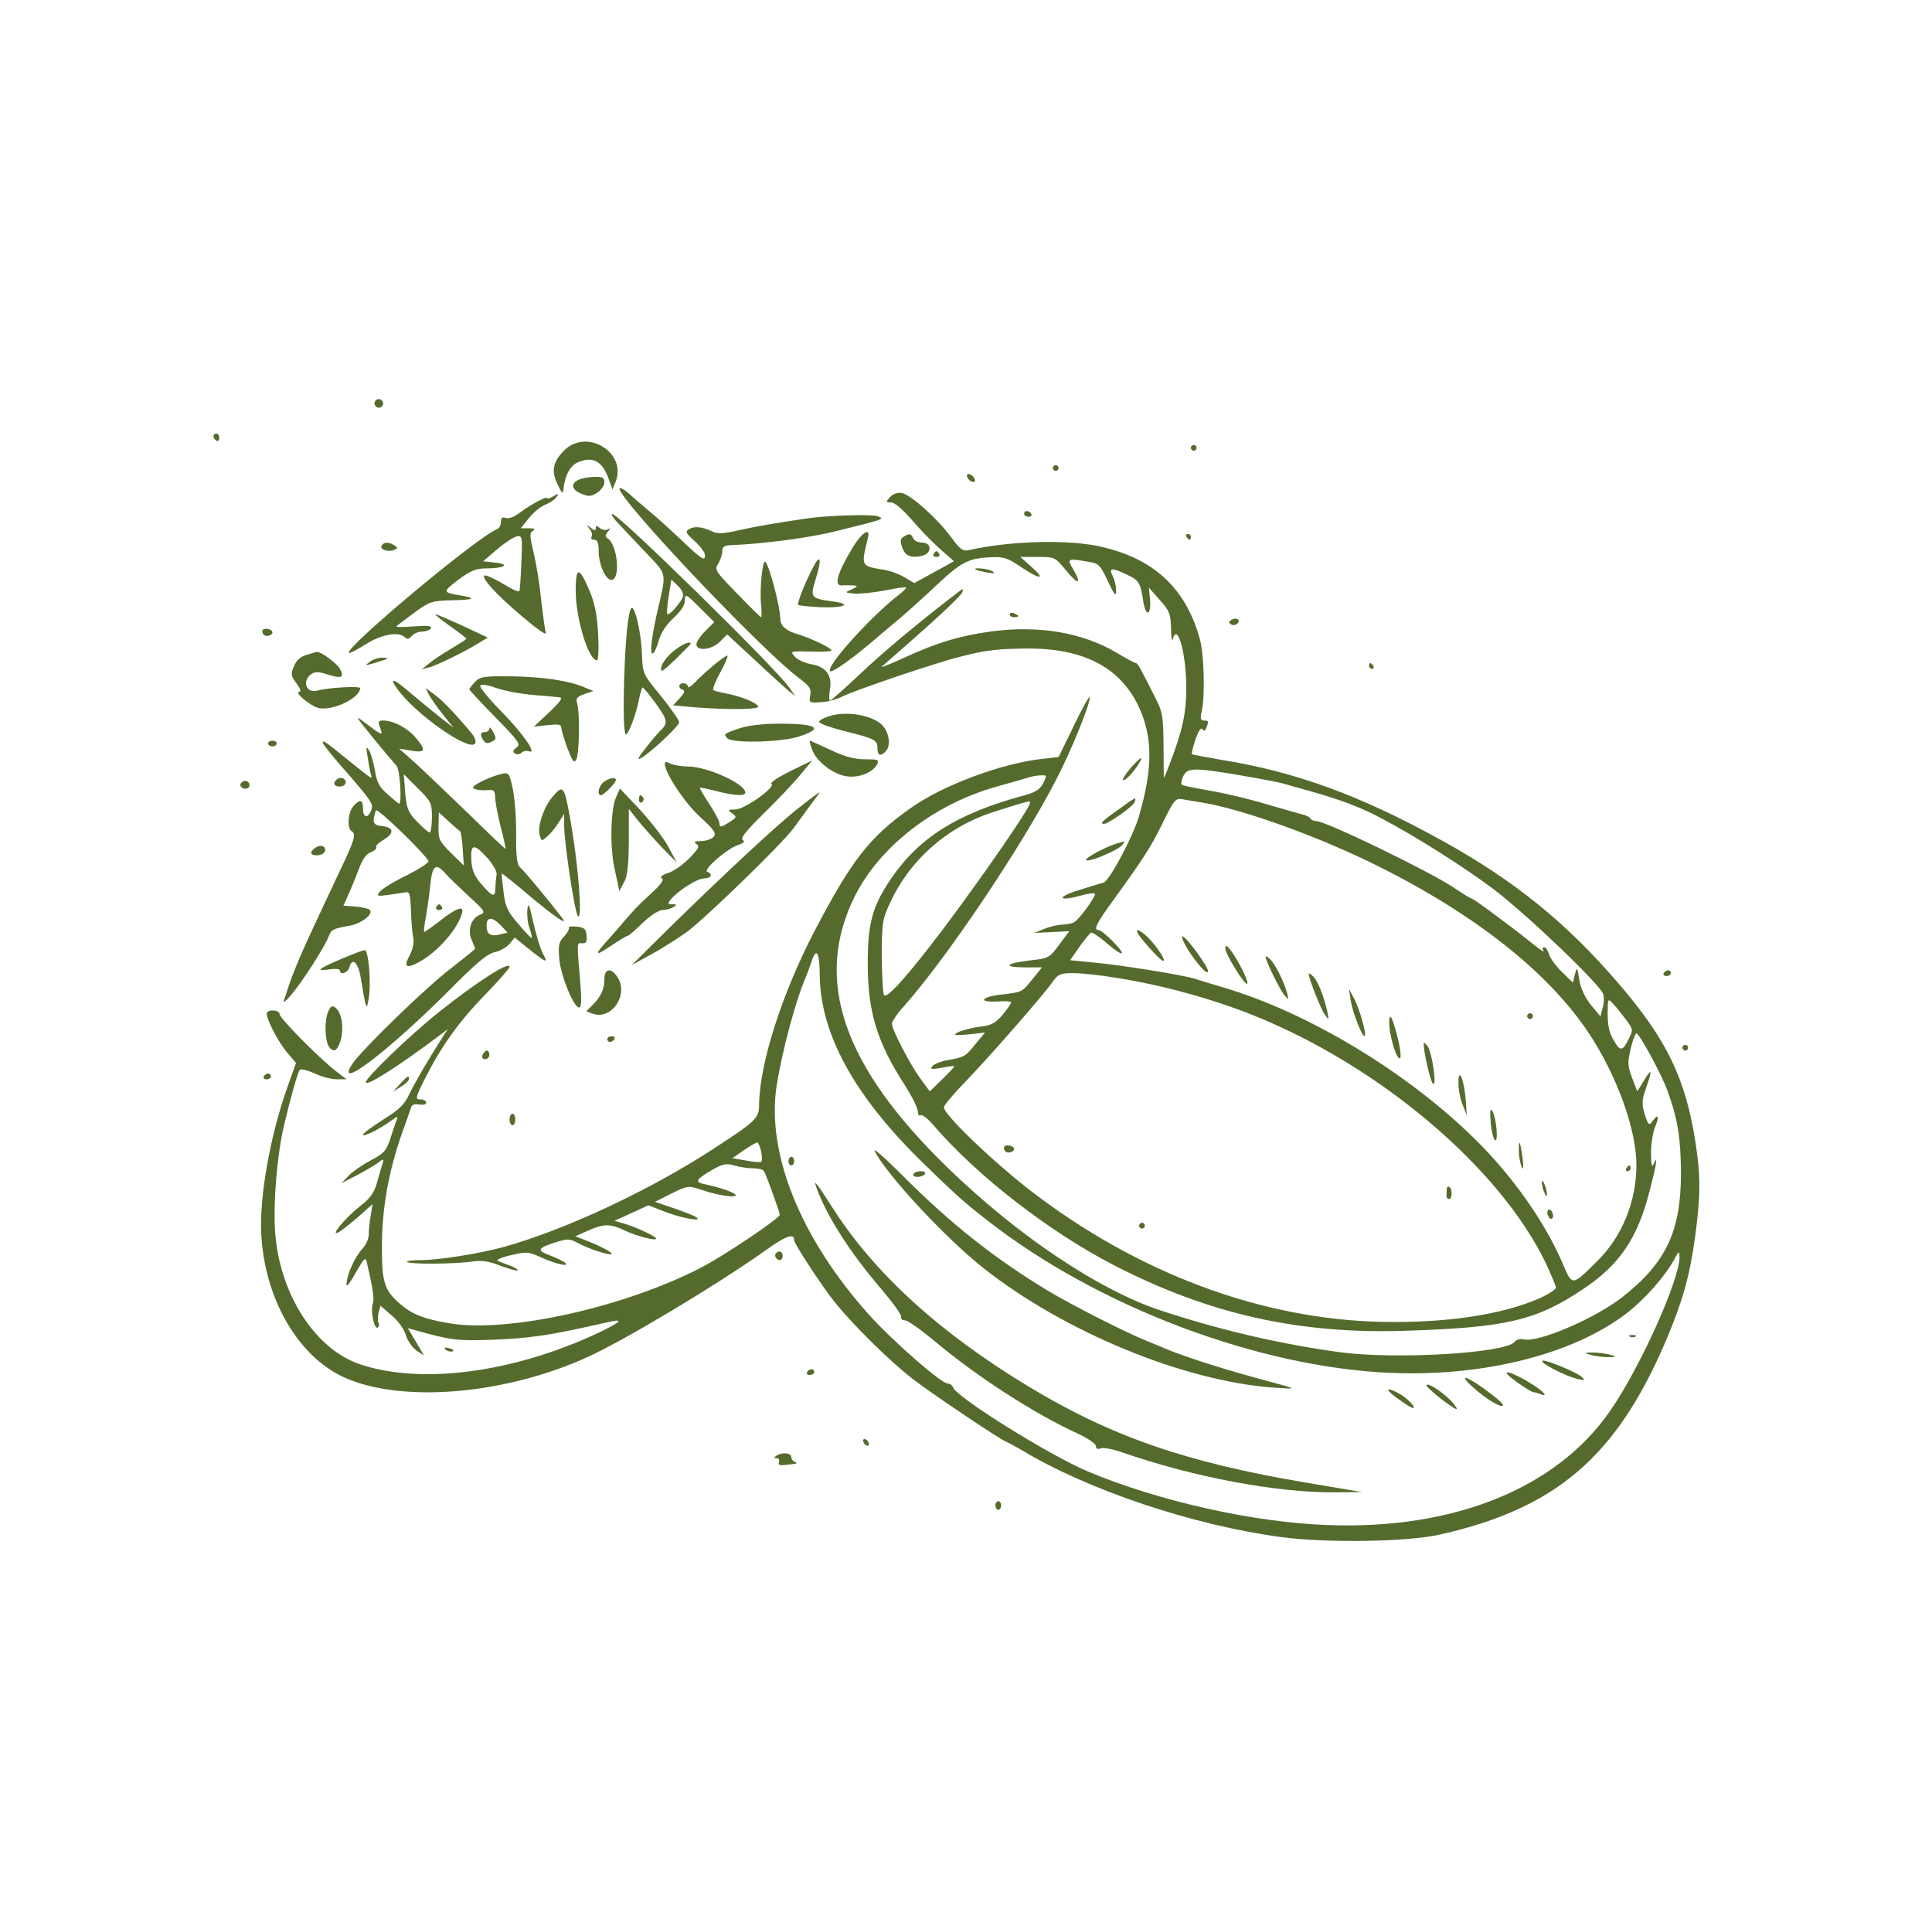 <?xml version="1.0" encoding="UTF-8"?> <svg xmlns="http://www.w3.org/2000/svg" width="320" height="319" viewBox="0 0 320 319" fill="none"><path d="M62.023 66.81C62.023 67.191 62.357 67.523 62.738 67.523C63.118 67.523 63.452 67.191 63.452 66.81C63.452 66.43 63.118 66.097 62.738 66.097C62.357 66.097 62.023 66.43 62.023 66.81Z" fill="#556B2D"></path><path d="M35.359 72.227C35.359 72.513 35.597 72.845 35.836 72.988C36.121 73.13 36.312 72.94 36.312 72.56C36.312 72.132 36.121 71.799 35.836 71.799C35.597 71.799 35.359 71.99 35.359 72.227Z" fill="#556B2D"></path><path d="M93.446 74.603C91.589 76.457 91.256 77.978 92.351 80.212C93.16 81.876 93.208 81.924 93.351 80.83C93.589 78.691 94.446 77.17 95.636 76.6C98.112 75.507 99.731 76.315 100.778 79.214L101.445 81.068L101.969 79.784C103.873 74.936 97.16 70.848 93.446 74.603Z" fill="#556B2D"></path><path d="M197.242 74.177C197.242 74.415 197.48 74.652 197.718 74.652C198.004 74.652 198.194 74.415 198.194 74.177C198.194 73.892 198.004 73.702 197.718 73.702C197.48 73.702 197.242 73.892 197.242 74.177Z" fill="#556B2D"></path><path d="M174.383 77.505C174.383 77.743 174.621 77.981 174.859 77.981C175.145 77.981 175.335 77.743 175.335 77.505C175.335 77.22 175.145 77.03 174.859 77.03C174.621 77.03 174.383 77.22 174.383 77.505Z" fill="#556B2D"></path><path d="M160.196 78.977C160.291 79.309 160.672 79.69 161.005 79.785C161.386 79.927 161.577 79.737 161.434 79.357C161.339 79.024 160.958 78.644 160.624 78.549C160.243 78.406 160.053 78.596 160.196 78.977Z" fill="#556B2D"></path><path d="M95.968 79.405C94.445 80.023 94.587 81.069 96.301 81.781C97.492 82.257 97.92 82.257 98.92 81.591C99.587 81.163 100.11 80.403 100.11 79.88C100.11 79.12 99.777 78.929 98.587 78.977C97.73 78.977 96.539 79.167 95.968 79.405Z" fill="#556B2D"></path><path d="M102.78 81.402C105.399 85.823 126.824 108.259 132.395 112.347C134.109 113.63 134.395 114.058 134.204 115.151C133.966 116.387 134.014 116.434 135.966 116.292C137.061 116.244 138.632 115.816 139.441 115.389C141.346 114.39 155.201 109.685 159.153 108.734C163.2 107.688 165.247 107.451 170.104 107.403C179.34 107.356 185.387 110.445 188.482 116.767C190.958 121.948 191.005 127.082 188.625 135.258C187.625 138.633 183.721 145.953 182.768 146.19C182.483 146.238 180.626 146.808 178.674 147.426C174.96 148.567 175.198 149.375 178.959 148.33C180.15 147.997 181.197 147.854 181.34 147.997C181.626 148.282 178.959 152.037 177.96 152.703C177.721 152.893 176.864 153.083 176.055 153.13C175.293 153.13 173.865 153.463 172.96 153.843L171.294 154.509L174.198 154.366L177.103 154.224L175.436 156.458C173.865 158.597 173.627 158.739 170.865 159.025C166.628 159.5 165.914 160.165 169.532 160.213H172.579L171.008 162.162C169.247 164.348 169.389 164.301 165.723 164.729C162.486 165.109 161.962 166.012 165.104 165.869C166.247 165.774 167.342 165.822 167.437 165.964C167.58 166.06 166.961 166.963 166.152 167.961C164.961 169.387 164.2 169.815 162.581 170.005C160.486 170.243 158.201 170.956 158.201 171.336C158.201 171.478 159.296 171.431 160.676 171.288L163.152 171.003L161.533 172.952C159.915 174.996 159.629 175.138 156.725 175.614C155.725 175.804 154.725 176.232 154.439 176.564C154.011 177.087 154.249 177.135 155.915 176.85C157.058 176.612 158.01 176.517 158.058 176.564C158.153 176.612 157.248 177.61 156.106 178.704L154.011 180.747L152.487 178.704C150.726 176.279 147.726 170.528 147.726 169.53C147.726 169.197 148.631 167.818 149.773 166.582C156.867 158.597 169.294 140.106 175.008 128.983C177.483 124.23 180.721 116.197 180.483 115.484C180.388 115.246 179.197 117.385 177.864 120.19L175.341 125.371L172.437 125.703C165.771 126.464 155.963 130.124 150.773 133.879C143.965 138.68 141.013 142.53 134.871 154.271C129.491 164.634 125.824 176.089 125.729 182.934C125.729 185.216 125.253 185.643 118.111 190.302C107.494 197.194 93.686 203.659 83.45 206.511C79.546 207.604 72.594 208.697 69.69 208.697C68.262 208.697 67.262 208.84 67.405 208.982C67.785 209.41 75.213 209.363 78.165 208.935C79.879 208.697 81.022 208.887 82.926 209.648C84.354 210.171 85.592 210.503 85.735 210.408C85.83 210.266 85.354 209.933 84.593 209.648C83.831 209.363 82.879 209.03 82.498 208.84C82.069 208.697 82.926 208.269 84.593 207.889C87.164 207.271 87.544 207.319 89.354 208.127C91.734 209.22 94.115 209.838 93.734 209.268C93.591 209.03 92.496 208.46 91.258 207.984C88.83 207.081 88.925 206.748 92.02 205.75C93.972 205.132 94.305 205.132 95.591 205.798C97.353 206.796 101.019 207.984 101.304 207.699C101.542 207.461 99.305 206.273 96.876 205.37L95.305 204.752L97.305 203.849C100.019 202.66 101.019 202.613 103.494 203.801C105.542 204.752 108.684 205.56 108.684 205.132C108.684 204.799 105.78 203.421 103.733 202.756L101.78 202.185L104.59 200.902L107.399 199.618L109.827 200.569C112.684 201.71 116.493 202.423 115.35 201.615C114.969 201.33 113.255 200.664 111.588 200.094L108.494 199.048L111.208 197.669C113.921 196.338 113.969 196.338 116.207 197.051C118.873 198.002 122.206 198.477 121.825 197.86C121.587 197.479 119.159 196.624 116.635 196.101C115.017 195.768 115.255 195.34 117.921 193.772C119.683 192.773 120.254 192.631 121.587 193.011C122.492 193.296 123.872 193.486 124.729 193.486C125.539 193.486 126.396 193.677 126.539 193.962C126.92 194.58 129.157 200.759 129.157 201.187C129.157 201.757 120.254 207.747 116.397 209.79C103.733 216.445 84.164 220.818 74.404 219.155C70.261 218.442 68.357 217.729 66.357 216.017C63.643 213.736 63.215 212.405 63.262 206.083C63.31 199.904 64.357 194.104 66.548 187.782C67.262 185.834 67.928 183.885 68.071 183.457C68.214 182.934 68.642 182.791 69.452 182.934C70.118 183.029 70.595 182.934 70.595 182.601C70.595 182.316 70.166 182.078 69.642 182.078C68.738 182.078 68.785 181.841 70.404 178.608C73.118 173.237 75.975 169.244 80.355 164.729C82.593 162.447 84.402 160.356 84.402 160.118C84.402 159.12 79.022 162.59 72.737 167.581C68.024 171.336 60.596 178.466 60.596 179.226C60.596 180.034 65.833 176.707 72.737 171.526L74.165 170.433L73.404 171.621C71.023 175.329 68.642 179.417 67.785 181.223C67.024 182.886 66.167 183.742 63.5 185.406C61.644 186.594 60.12 187.687 60.12 187.925C60.12 188.353 62.596 187.164 64.596 185.738C65.929 184.788 65.976 184.788 65.643 185.643C65.453 186.119 64.976 187.497 64.596 188.733C63.977 190.587 63.548 191.062 61.358 192.203C59.929 192.964 58.311 194.104 57.692 194.77L56.549 195.958L58.93 194.722C60.263 194.057 61.834 193.106 62.453 192.678C63.596 191.823 63.643 191.823 63.262 193.011C63.072 193.677 62.643 195.103 62.358 196.148C61.929 197.574 61.215 198.573 59.691 199.713C57.263 201.615 54.502 204.895 56.073 204.086C56.597 203.801 58.073 202.613 59.358 201.52L61.691 199.428L61.406 201.33C61.215 202.375 61.072 203.801 61.072 204.467C61.072 205.132 60.644 206.083 60.168 206.653C59.072 207.794 57.977 209.933 57.549 211.644C57.12 213.593 57.501 213.308 59.072 210.503C60.406 208.222 60.548 208.127 60.786 209.173C61.786 213.546 62.024 215.114 61.739 215.922C61.358 217.158 61.977 220.2 62.548 219.868C62.786 219.677 62.882 219.345 62.691 219.107C62.548 218.822 62.548 218.109 62.691 217.443L63.024 216.255L64.834 217.824C65.929 218.727 66.928 220.105 67.214 221.103C67.5 222.054 68.309 223.195 68.976 223.67L70.214 224.478L68.881 222.197L67.547 219.963L68.738 220.295C74.88 222.007 75.689 222.102 82.022 221.864C87.64 221.626 90.925 221.151 97.733 219.63C98.638 219.44 100.114 219.107 100.971 218.917C103.494 218.347 102.733 219.012 98.829 220.866C84.926 227.33 69.88 229.327 59.787 225.999C52.169 223.528 46.217 214.211 45.551 203.801C45.265 198.953 45.884 191.395 47.027 186.451C48.169 181.603 49.312 177.61 49.645 177.182C49.836 176.992 50.883 177.23 52.074 177.753C53.216 178.323 54.883 178.751 55.787 178.751H57.406L55.549 177.325C52.597 174.996 46.312 168.626 46.312 167.961C46.312 167.295 44.599 167.105 44.218 167.723C43.884 168.294 46.027 172.572 47.646 174.425L49.026 176.042L47.455 180.462C44.694 188.4 42.98 198.24 43.265 204.182C43.742 214.829 49.169 224.383 56.739 227.996C66.214 232.464 83.64 231.038 97.495 224.669C103.685 221.817 118.54 212.928 126.729 207.129C130.252 204.609 131.538 204.182 131.538 205.417C131.538 205.988 136.156 213.023 138.204 215.59C141.298 219.44 147.297 225.382 151.297 228.471C153.916 230.515 165.295 238.168 166.485 238.691C167.056 238.929 168.247 239.594 169.151 240.117C180.15 246.772 197.623 252.618 212.193 254.567C219.668 255.565 233.189 255.375 238.522 254.139C257.757 249.814 267.756 241.21 275.945 222.007C278.659 215.59 279.849 211.454 280.754 204.895C281.658 198.145 281.706 194.96 280.849 189.351C279.23 178.703 276.088 172.144 267.994 162.78C259.519 152.893 250.853 145.858 238.998 139.298C225.476 131.788 214.621 127.795 202.051 125.799C199.575 125.371 197.528 124.99 197.433 124.895C197.338 124.8 197.576 123.707 198.004 122.471C198.48 121.093 198.909 120.427 199.147 120.76C199.385 121.14 199.575 121.093 199.813 120.522C200.242 119.429 200.194 119.334 199.385 119.334C198.861 119.334 198.766 119.001 199.052 117.765C199.623 115.246 199.433 108.306 198.718 105.787C196.433 97.564 191.291 92.668 182.721 90.624C177.436 89.293 167.437 89.53 160.534 91.099C159.486 91.337 159.058 91.052 157.534 88.96C155.296 85.918 150.868 81.925 149.345 81.64C148.631 81.545 147.916 81.782 147.44 82.305C146.678 83.161 146.678 83.208 147.583 83.208C148.154 83.208 149.44 84.302 150.868 85.918C152.154 87.439 154.249 89.626 155.582 90.814L158.01 92.953L154.725 94.759L151.44 96.565L149.821 95.615C148.964 95.092 147.44 94.521 146.44 94.379C142.536 93.713 142.584 93.856 143.774 89.007C144.203 87.249 142.679 88.247 141.203 90.719C138.584 95.092 138.061 97.136 139.537 96.946C139.965 96.898 140.775 96.946 141.298 96.946C142.155 97.041 142.108 97.136 141.06 97.611C139.87 98.134 139.87 98.134 141.536 98.324C142.489 98.372 144.726 98.134 146.536 97.801C148.393 97.421 149.964 97.183 150.059 97.278C150.154 97.374 149.63 97.944 148.869 98.514C144.346 101.984 136.728 110.398 137.489 111.158C137.775 111.443 140.679 109.447 143.965 106.69C145.393 105.454 147.726 103.505 149.154 102.317C150.583 101.081 153.392 98.562 155.344 96.708C159.2 93.095 160.438 92.43 164.2 92.287C166.247 92.192 166.961 92.43 169.104 93.903C172.294 96.043 173.294 96.043 170.865 93.903L169.008 92.24H171.865C174.722 92.24 174.77 92.287 176.531 94.426C178.578 96.898 179.245 96.898 177.817 94.379C176.674 92.478 176.769 92.43 180.293 93.048C181.959 93.286 182.245 93.571 183.483 96.233C184.625 98.609 184.863 98.894 184.863 97.801C184.863 97.041 184.625 96.043 184.34 95.472C183.578 94.046 184.101 93.951 186.482 95.092C188.72 96.138 188.863 96.423 189.386 99.75C189.815 102.269 190.72 101.842 190.481 99.227L190.291 97.326L192.1 99.37C193.719 101.176 193.91 101.699 193.957 104.076C194.005 105.549 194.1 106.357 194.243 105.882C195.005 102.935 196.481 108.211 196.481 113.868C196.481 118.146 195.862 120.95 193.814 126.321C193.291 127.7 192.814 128.841 192.767 128.841C192.767 128.841 192.719 126.416 192.719 123.469C192.672 118.621 192.576 117.908 191.338 115.531C188.91 110.683 188.434 109.827 188.149 109.827C187.958 109.827 186.577 109.067 185.054 108.164C179.34 104.741 172.008 103.505 164.009 104.599C158.867 105.312 155.153 106.452 149.773 108.924C147.488 109.97 145.821 110.635 146.06 110.398C146.345 110.16 147.726 108.924 149.154 107.688C155.201 102.412 159.105 98.752 159.391 98.087C159.581 97.516 159.486 97.469 159.058 97.801C152.725 102.602 146.012 108.211 142.393 111.681C139.87 114.058 137.68 116.007 137.489 116.007C137.299 116.007 137.299 115.246 137.442 114.295C137.918 111.919 136.823 110.398 134.395 110.017C133.395 109.827 132.157 109.304 131.728 108.829C130.776 107.783 130.776 107.831 135.014 107.926C136.49 107.973 137.727 107.878 137.727 107.736C137.727 107.308 134.395 105.739 132.109 105.026C130.252 104.503 129.253 103.648 129.253 102.555C129.205 100.416 127.491 93.856 126.777 93.048C126.301 92.525 125.777 97.659 126.063 100.178C126.158 101.319 126.158 102.222 126.063 102.222C125.967 102.222 124.158 100.463 122.063 98.277C118.445 94.569 118.302 94.331 118.968 93.333C119.302 92.763 119.635 91.86 119.635 91.289C119.635 90.576 119.968 90.338 120.968 90.291C126.158 90.101 134.347 89.055 138.68 87.914C146.583 85.965 146.583 85.965 145.345 85.49C144.393 85.157 137.251 85.347 133.918 85.823C128.681 86.583 125.11 87.201 122.349 87.819C119.968 88.39 118.825 88.437 118.064 88.057C116.397 87.249 115.064 87.106 114.207 87.582C113.445 88.009 113.541 88.247 115.064 89.626C116.016 90.481 116.778 91.527 116.778 91.955C116.778 93.048 116.254 92.668 112.493 89.103C110.779 87.487 108.637 85.538 107.732 84.825C106.827 84.064 105.447 82.876 104.637 82.163C103.161 80.784 102.209 80.404 102.78 81.402ZM205.194 128.365C208.288 128.888 211.574 129.506 212.478 129.744C213.383 130.029 215.43 130.599 217.001 131.027C221.905 132.406 225.476 133.737 228.666 135.448C234.618 138.585 242.759 143.766 247.473 147.331C253.091 151.609 265.232 163.255 265.566 164.681C265.708 165.251 265.661 166.297 265.423 167.01L265.089 168.341L263.471 166.392C262.471 165.109 261.804 163.683 261.566 162.209C261.233 160.118 261.233 160.07 260.852 161.354L260.519 162.732L258.662 160.926C257.662 159.928 256.71 158.644 256.567 158.026C256.376 157.408 256.043 156.886 255.757 156.886C255.472 156.886 255.424 157.171 255.662 157.456C255.853 157.789 255.091 157.313 253.996 156.41C252.853 155.507 251.377 154.319 250.663 153.796C249.949 153.273 248.187 151.942 246.664 150.801C245.188 149.708 243.854 148.805 243.712 148.805C243.616 148.805 242.236 147.997 240.712 146.951C236.332 144.099 219.572 135.971 217.954 135.971C217.573 135.971 217.192 135.781 217.049 135.543C216.906 135.305 216.287 135.02 215.716 134.877C215.097 134.735 212.478 133.974 209.86 133.214C207.241 132.406 203.051 131.408 200.575 130.98C198.099 130.552 195.957 130.124 195.766 129.982C195.576 129.886 195.671 129.269 195.957 128.603C196.671 127.13 197.623 127.082 205.194 128.365ZM172.77 129.744C172.246 130.742 171.484 131.217 169.77 131.693C158.391 134.735 151.916 138.87 147.202 146.095C144.393 150.373 143.679 153.321 143.727 159.975C143.774 167.723 145.345 172.762 149.916 179.797C151.059 181.603 152.011 183.504 152.011 184.027C152.011 184.55 152.201 184.883 152.487 184.693C152.725 184.55 153.63 185.216 154.487 186.214C161.771 194.722 173.77 203.991 184.435 209.505C200.194 217.634 215.144 221.008 232.951 220.39C249.473 219.868 254.472 218.679 262.137 213.546C268.184 209.553 271.184 205.132 273.136 197.574C274.374 192.916 274.659 190.967 273.898 192.773C273.612 193.439 273.469 192.964 273.469 191.062C273.421 189.589 273.755 187.592 274.136 186.642C274.897 184.835 274.659 184.36 273.66 185.738C273.136 186.451 272.993 186.309 272.422 184.55C271.898 182.791 271.946 182.173 272.612 180.272C273.707 177.182 273.612 176.755 272.326 178.894L271.184 180.747L270.327 178.513C269.565 176.517 269.565 175.947 270.089 173.712C270.422 172.286 270.85 171.146 271.041 171.146C271.517 171.146 275.183 177.848 276.183 180.652C277.897 185.358 278.373 188.4 278.421 194.199C278.421 203.944 275.993 209.077 268.708 214.829C264.137 218.394 254.662 222.434 252.377 221.817C251.806 221.674 251.139 221.864 250.853 222.244C249.377 224.098 231.237 225.191 222.001 223.956C212.145 222.625 202.289 220.343 192.196 217.016C181.911 213.593 168.58 204.657 156.963 193.391C139.584 176.517 134.728 162.304 141.536 148.52C145.679 140.201 154.725 133.166 165.104 130.267C167.199 129.696 169.437 129.031 170.104 128.841C170.77 128.603 171.77 128.413 172.389 128.413C173.436 128.365 173.436 128.413 172.77 129.744ZM198.909 132.881C205.241 133.879 217.001 138.015 226.667 142.673C243.569 150.849 256.281 160.736 263.185 171.146C267.803 178.133 271.041 187.069 271.041 192.916C271.041 199 268.66 204.847 264.518 208.887C260.376 213.023 260.423 213.023 258.852 209.315C255.948 202.47 250.52 194.77 244.378 188.733C233.094 177.563 216.573 167.628 202.48 163.493C200.766 162.97 198.766 162.399 197.957 162.114C195.862 161.449 185.72 159.833 181.15 159.405L177.245 159.025L178.769 156.838C179.626 155.65 180.483 154.604 180.721 154.461C180.911 154.366 182.149 155.174 183.435 156.315C184.768 157.456 185.816 158.121 185.816 157.836C185.816 157.218 182.578 154.034 181.959 154.034C181.054 154.034 181.626 152.893 184.292 149.233C189.577 141.912 190.529 140.439 192.576 136.303C194.433 132.501 194.719 132.168 195.814 132.358C196.481 132.501 197.861 132.691 198.909 132.881ZM170.58 133.024C170.58 133.832 162.628 145.335 156.153 153.938C150.392 161.544 147.012 165.347 146.44 164.824C146.25 164.586 146.06 161.686 146.06 158.407C146.06 152.655 146.155 152.227 147.536 149.28C150.773 142.388 156.867 137.016 164.2 134.592C166.533 133.832 168.866 133.119 169.389 132.976C169.913 132.834 170.389 132.738 170.484 132.691C170.532 132.691 170.58 132.786 170.58 133.024ZM135.775 161.401C135.823 171.241 141.584 181.651 153.058 192.773C158.439 198.002 159.486 198.953 163.438 202.043C181.721 216.398 208.526 226.522 230.571 227.378C245.902 227.996 260.614 224.241 269.374 217.538C272.374 215.257 275.897 211.264 277.373 208.46C278.087 207.129 278.135 207.129 278.183 208.127C278.23 211.882 271.66 226.522 266.661 233.7C257.805 246.486 240.807 253.379 219.858 252.571C207.622 252.143 191.767 248.578 180.15 243.682C173.817 241.02 158.534 231.466 157.867 229.802C157.724 229.422 157.344 229.137 156.963 229.137C155.915 229.137 147.916 222.149 143.965 217.776C132.585 205.085 126.92 191.015 128.634 179.797C129.538 174.093 131.776 165.727 133.442 161.877C133.68 161.354 134.109 160.118 134.442 159.167C135.252 156.838 135.728 157.694 135.775 161.401ZM184.768 161.924C192.434 163.112 200.67 165.394 207.479 168.103C228.523 176.517 248.425 193.391 256.043 209.22C256.948 211.169 257.71 212.975 257.71 213.26C257.71 213.546 256.472 214.354 254.996 215.019C248.711 217.776 239.331 219.155 228.666 218.917C208.717 218.442 188.339 210.789 170.627 197.147C164.2 192.156 156.153 184.408 156.344 183.362C156.439 182.934 158.058 181.033 159.915 179.131C163.819 175.091 172.722 164.919 174.293 162.685C175.293 161.306 175.627 161.164 177.769 161.164C179.055 161.164 182.197 161.496 184.768 161.924ZM269.279 168.817C270.517 170.48 270.517 170.575 269.803 172.001C268.756 174.14 268.375 174.188 267.28 172.286C266.565 171.146 266.28 169.815 266.28 167.961C266.28 165.347 266.327 165.299 267.137 166.202C267.613 166.677 268.565 167.866 269.279 168.817ZM126.063 190.682C126.253 191.49 126.253 192.251 126.11 192.393C125.967 192.536 124.825 192.441 123.587 192.203L121.301 191.823L123.206 190.492C124.253 189.779 125.253 189.208 125.444 189.208C125.586 189.208 125.872 189.874 126.063 190.682Z" fill="#556B2D"></path><path d="M188.531 154.7C189.102 155.651 191.721 158.55 192.435 159.026C193.435 159.644 192.102 157.362 190.435 155.556C188.959 154.035 187.817 153.512 188.531 154.7Z" fill="#556B2D"></path><path d="M196.72 157.216C198.243 159.641 200.1 161.685 200.1 160.829C200.1 160.116 196.625 155.315 195.91 155.077C195.577 154.982 195.958 155.933 196.72 157.216Z" fill="#556B2D"></path><path d="M202.953 157.075C202.953 158.026 206.238 163.302 206.572 162.922C206.905 162.637 205.048 158.977 203.858 157.408C203.144 156.505 202.953 156.457 202.953 157.075Z" fill="#556B2D"></path><path d="M209.617 158.454C209.617 159.119 211.95 163.825 212.664 164.728C213.474 165.679 213.474 165.679 213.188 164.491C212.712 162.637 211.093 159.405 210.284 158.787C209.95 158.454 209.617 158.311 209.617 158.454Z" fill="#556B2D"></path><path d="M216.758 161.259C216.758 162.019 218.758 167.058 219.376 167.961C220.138 169.007 220.138 169.007 219.853 167.581C219.329 165.109 218.186 162.209 217.424 161.639C217.091 161.306 216.758 161.164 216.758 161.259Z" fill="#556B2D"></path><path d="M223.715 165.681C224.049 167.725 225.667 171.908 226.048 171.575C226.382 171.242 225.096 166.774 224.191 165.206L223.43 163.779L223.715 165.681Z" fill="#556B2D"></path><path d="M252.945 168.294C252.945 168.532 253.183 168.77 253.421 168.77C253.707 168.77 253.898 168.532 253.898 168.294C253.898 168.009 253.707 167.819 253.421 167.819C253.183 167.819 252.945 168.009 252.945 168.294Z" fill="#556B2D"></path><path d="M230.094 169.482C230.094 171.003 230.998 174.52 231.617 175.138C232.189 175.851 232.093 174.093 231.332 171.193C230.522 168.198 230.094 167.628 230.094 169.482Z" fill="#556B2D"></path><path d="M235.805 172.855C235.805 174.281 236.9 179.035 237.328 179.462C238.042 180.175 237.233 174.424 236.471 173.283C236.09 172.76 235.805 172.57 235.805 172.855Z" fill="#556B2D"></path><path d="M241.564 179.463C241.564 180.508 241.898 182.125 242.278 183.028L242.945 184.691L242.755 181.982C242.469 178.607 241.517 176.563 241.564 179.463Z" fill="#556B2D"></path><path d="M246.9 185.784C246.995 187.163 247.329 188.541 247.567 188.779C248.233 189.445 247.852 185.071 247.186 184.026C246.853 183.455 246.757 183.931 246.9 185.784Z" fill="#556B2D"></path><path d="M251.568 190.682C251.568 191.586 251.806 192.726 252.044 193.249C252.329 193.867 252.377 193.439 252.187 191.823C251.806 188.971 251.52 188.401 251.568 190.682Z" fill="#556B2D"></path><path d="M269.372 193.486C269.229 193.723 269.324 193.961 269.562 193.961C269.848 193.961 270.086 193.723 270.086 193.486C270.086 193.2 269.991 193.01 269.896 193.01C269.753 193.01 269.515 193.2 269.372 193.486Z" fill="#556B2D"></path><path d="M255.375 195.865C255.375 196.245 255.565 197.006 255.804 197.529C256.042 198.147 256.232 198.194 256.232 197.766C256.232 197.386 256.042 196.625 255.804 196.103C255.565 195.485 255.375 195.437 255.375 195.865Z" fill="#556B2D"></path><path d="M256.281 200.806C256.281 201.186 256.519 201.662 256.757 201.804C257.043 201.947 257.233 201.757 257.233 201.376C257.233 200.996 257.043 200.521 256.757 200.378C256.519 200.236 256.281 200.426 256.281 200.806Z" fill="#556B2D"></path><path d="M144.864 190.633C146.911 194.625 156.576 205.035 162.956 210.074C176.288 220.579 195.999 228.707 210.806 229.8C214.996 230.086 214.996 230.086 210.568 228.897C203.093 226.901 196.808 224.904 193.19 223.431C192.666 223.193 191.285 222.623 190.095 222.147C186.334 220.626 177.621 216.206 173.431 213.686C164.575 208.315 157.338 202.564 149.387 194.578C146.578 191.773 144.53 189.967 144.864 190.633Z" fill="#556B2D"></path><path d="M130.586 192.299C130.586 192.679 130.824 193.012 131.062 193.012C131.348 193.012 131.538 192.679 131.538 192.299C131.538 191.918 131.348 191.586 131.062 191.586C130.824 191.586 130.586 191.918 130.586 192.299Z" fill="#556B2D"></path><path d="M151.294 194.439C151.152 194.676 151.437 194.914 151.961 194.914C152.485 194.914 153.056 194.676 153.199 194.439C153.342 194.154 153.056 193.963 152.532 193.963C152.009 193.963 151.437 194.154 151.294 194.439Z" fill="#556B2D"></path><path d="M135.344 197.006C137.105 201.664 140.819 207.463 145.818 213.31C147.77 215.591 149.342 217.73 149.246 218.063C149.151 218.396 149.484 218.681 149.913 218.681C150.341 218.681 152.436 220.155 154.626 221.961C161.721 227.95 171.291 234.129 178.575 237.457C180.194 238.217 181.527 239.121 181.527 239.501C181.527 239.929 181.813 240.071 182.289 239.881C182.718 239.691 184.289 239.976 185.765 240.499C197.763 244.682 211.618 247.249 221.283 247.154L225.568 247.106L216.284 245.538C196.477 242.21 184.003 237.885 170.338 229.614C155.483 220.63 144.676 210.743 137.724 199.763C135.153 195.722 134.582 195.057 135.344 197.006Z" fill="#556B2D"></path><path d="M269.989 221.39C270.322 221.533 270.75 221.486 270.893 221.343C271.084 221.2 270.798 221.058 270.274 221.105C269.751 221.105 269.608 221.248 269.989 221.39Z" fill="#556B2D"></path><path d="M263.418 224.381C264.084 224.572 265.37 224.762 266.275 224.762C267.798 224.762 267.846 224.714 266.751 224.381C266.084 224.191 264.799 224.001 263.894 224.001C262.37 224.001 262.323 224.049 263.418 224.381Z" fill="#556B2D"></path><path d="M255.802 225.857C257.278 226.855 259.896 228.044 261.277 228.376C262.515 228.661 262.61 228.614 261.991 228.044C261.23 227.331 256.516 225.334 255.611 225.334C255.326 225.334 255.421 225.572 255.802 225.857Z" fill="#556B2D"></path><path d="M251.231 228.898C252.516 229.802 253.754 230.562 253.945 230.562C254.135 230.562 254.659 230.705 255.135 230.895C256.801 231.513 255.278 230.087 252.802 228.661C249.374 226.712 248.374 226.854 251.231 228.898Z" fill="#556B2D"></path><path d="M244.135 229.896C246.135 231.702 248.611 233.175 248.944 232.795C249.087 232.653 248.277 231.845 247.135 230.989C243.231 227.947 240.993 227.139 244.135 229.896Z" fill="#556B2D"></path><path d="M236.281 229.468C236.329 229.895 240.328 233.08 241.185 233.365C241.471 233.46 241.138 232.842 240.328 231.987C238.852 230.466 236.281 228.802 236.281 229.468Z" fill="#556B2D"></path><path d="M231.089 231.323C231.994 231.988 233.089 232.749 233.565 232.987C235.089 233.842 233.518 231.798 231.899 230.895C229.756 229.659 229.233 229.944 231.089 231.323Z" fill="#556B2D"></path><path d="M166.289 190.063C166.289 190.729 166.813 191.062 167.527 190.776C167.908 190.634 168.051 190.349 167.908 190.111C167.575 189.588 166.289 189.54 166.289 190.063Z" fill="#556B2D"></path><path d="M239.618 197.004C239.618 197.431 239.618 197.907 239.57 198.097C239.57 198.287 239.713 198.525 239.951 198.572C240.523 198.762 240.618 196.909 240.046 196.576C239.808 196.386 239.618 196.623 239.618 197.004Z" fill="#556B2D"></path><path d="M188.672 202.993C188.672 203.231 188.91 203.469 189.148 203.469C189.434 203.469 189.624 203.231 189.624 202.993C189.624 202.708 189.434 202.518 189.148 202.518C188.91 202.518 188.672 202.708 188.672 202.993Z" fill="#556B2D"></path><path d="M91.447 82.307C90.97 82.544 90.59 82.639 90.59 82.497C90.59 82.117 87.733 83.638 86.019 84.969C85.114 85.634 84.21 85.967 83.733 85.777C83.21 85.587 82.972 85.729 82.972 86.442C82.972 86.965 82.686 87.488 82.353 87.63C79.163 88.819 57.023 107.357 57.785 108.117C57.88 108.26 59.166 107.595 60.594 106.691C63.213 105.028 66.069 104.552 67.069 105.551C67.45 105.931 67.783 105.836 68.212 105.313C68.545 104.933 69.307 104.6 69.926 104.6C70.497 104.6 71.164 104.362 71.354 104.077C71.592 103.649 70.831 103.554 68.498 103.744C66.736 103.887 65.45 103.887 65.688 103.697C65.879 103.507 67.26 102.508 68.688 101.415C71.116 99.656 71.545 99.514 74.592 99.419C78.401 99.371 79.067 99.086 76.496 98.658C73.259 98.135 73.259 98.04 75.877 96.044C77.925 94.523 78.829 94.142 80.4 94.142C83.495 94.142 84.638 93.477 82.067 93.192L80.02 92.954L82.353 90.958C83.638 89.865 85.114 88.914 85.638 88.819C86.495 88.676 86.542 88.961 86.352 93.192C86.257 95.664 86.114 97.803 86.019 97.898C85.876 98.04 85.162 97.755 84.352 97.28C81.876 95.806 80.4 95.141 80.21 95.331C79.734 95.759 82.257 98.516 86.352 101.986C88.923 104.172 90.59 105.36 90.399 104.79C90.256 104.315 89.923 101.843 89.637 99.371C89.399 96.9 88.828 93.382 88.399 91.576C87.733 88.819 87.685 88.248 88.257 87.916C88.733 87.63 88.542 87.488 87.59 87.488H86.257L87.59 85.824C88.304 84.921 89.494 83.923 90.209 83.638C90.923 83.352 91.78 82.829 92.065 82.449C92.684 81.689 92.541 81.641 91.447 82.307Z" fill="#556B2D"></path><path d="M169.625 85.111C169.625 85.348 169.958 85.586 170.387 85.586C170.768 85.586 170.958 85.348 170.815 85.111C170.672 84.825 170.339 84.635 170.054 84.635C169.815 84.635 169.625 84.825 169.625 85.111Z" fill="#556B2D"></path><path d="M102.588 86.868C103.493 87.866 105.588 90.053 107.207 91.764C110.444 95.186 110.397 94.758 109.016 100.7C107.921 105.311 107.54 108.591 108.159 108.21C108.445 108.02 108.873 107.022 109.159 105.929C109.54 104.693 110.397 103.41 111.587 102.316C112.825 101.175 113.444 100.225 113.444 99.417C113.444 98.276 113.587 98.323 115.872 100.605L118.3 103.029L116.824 104.503C116.015 105.311 115.348 106.309 115.348 106.689C115.348 107.925 117.872 107.64 119.253 106.262L120.443 105.073L124.918 109.209C127.394 111.538 129.918 113.819 130.537 114.342L131.727 115.293L130.727 113.867C128.299 110.445 102.446 85.109 101.398 85.109C101.112 85.109 101.636 85.917 102.588 86.868ZM113.111 98.846C112.777 99.749 111.063 101.746 110.587 101.746C110.397 101.746 110.492 100.462 110.73 98.894L111.206 95.994L112.301 97.04C112.92 97.658 113.254 98.371 113.111 98.846Z" fill="#556B2D"></path><path d="M97.637 87.582C98.017 88.01 98.16 88.628 97.97 88.913C97.827 89.151 98.017 89.388 98.398 89.388C98.97 89.388 99.16 89.864 99.16 91.29C99.16 93.476 100.303 96.043 101.255 96.043C102.826 96.043 102.303 90.196 100.636 89.151C100.208 88.913 100.208 88.628 100.684 88.057C101.208 87.439 101.208 87.392 100.684 87.677C100.351 87.867 99.779 87.772 99.398 87.487C98.827 87.012 98.684 87.012 98.684 87.487C98.684 87.915 98.494 87.915 97.875 87.439C97.113 86.821 97.065 86.869 97.637 87.582Z" fill="#556B2D"></path><path d="M149.628 88.912C149.104 89.245 149.057 89.625 149.437 90.671C149.914 92.097 150.913 92.477 152.77 92.049C154.389 91.621 154.341 89.863 152.723 89.863C152.056 89.863 151.389 89.53 151.247 89.15C150.913 88.341 150.628 88.294 149.628 88.912Z" fill="#556B2D"></path><path d="M196.528 88.911C196.671 89.149 196.909 89.387 197.052 89.387C197.147 89.387 197.242 89.149 197.242 88.911C197.242 88.626 197.004 88.436 196.718 88.436C196.48 88.436 196.385 88.626 196.528 88.911Z" fill="#556B2D"></path><path d="M63.215 90.337C62.834 90.955 64.167 91.478 65.215 91.098C65.929 90.812 65.929 90.717 65.358 90.337C64.405 89.719 63.596 89.767 63.215 90.337Z" fill="#556B2D"></path><path d="M154.625 91.763C154.482 92.001 154.673 92.238 155.101 92.238C155.53 92.238 155.72 92.001 155.577 91.763C155.434 91.478 155.196 91.288 155.101 91.288C155.006 91.288 154.768 91.478 154.625 91.763Z" fill="#556B2D"></path><path d="M134.776 93.761C133.443 96.233 131.967 99.94 132.205 100.178C132.3 100.273 133.872 100.463 135.681 100.558C139.775 100.748 141.394 100.035 137.871 99.608C134.252 99.085 134.157 98.942 135.109 95.9C136.109 92.763 135.919 91.574 134.776 93.761Z" fill="#556B2D"></path><path d="M161.581 94.331C161.676 94.427 162.533 94.617 163.438 94.807C164.628 94.997 164.914 94.949 164.39 94.617C163.723 94.189 161.105 93.904 161.581 94.331Z" fill="#556B2D"></path><path d="M95.352 97.801C95.352 102.364 97.447 109.352 98.875 109.352C99.113 109.352 99.208 107.403 99.065 104.931C98.875 101.699 98.494 99.797 97.589 97.706C95.923 93.808 95.352 93.808 95.352 97.801Z" fill="#556B2D"></path><path d="M104.204 101.793C103.395 105.643 102.966 120.901 103.633 121.614C103.966 121.947 105.347 118.382 105.775 116.101C106.013 114.96 106.299 113.962 106.394 113.867C106.49 113.724 107.489 114.96 108.632 116.528C110.679 119.428 110.727 119.761 109.156 121.234C109.013 121.377 108.013 122.518 107.013 123.801C105.823 125.275 105.442 125.94 106.061 125.607C107.68 124.752 112.489 120.236 112.489 119.618C112.489 119.238 111.108 117.336 109.489 115.293C106.537 111.728 106.442 111.49 106.347 108.685C106.252 105.643 105.585 102.078 104.918 100.89C104.633 100.414 104.442 100.652 104.204 101.793Z" fill="#556B2D"></path><path d="M167.242 101.747C167.242 102.033 167.575 102.223 167.956 102.223C168.337 102.223 168.671 102.128 168.671 102.033C168.671 101.937 168.337 101.747 167.956 101.557C167.575 101.415 167.242 101.51 167.242 101.747Z" fill="#556B2D"></path><path d="M74.541 103.694C76.017 104.74 77.255 105.691 77.255 105.786C77.255 105.881 76.112 106.594 74.779 107.402C73.398 108.21 71.732 109.303 71.065 109.874L69.875 110.824L71.065 110.539C72.303 110.206 76.826 108.02 79.302 106.499L80.778 105.596L76.636 103.647C74.35 102.601 72.351 101.745 72.16 101.745C71.922 101.745 73.017 102.601 74.541 103.694Z" fill="#556B2D"></path><path d="M203.957 102.649C203.481 102.982 203.481 103.124 203.909 103.409C204.195 103.599 204.671 103.552 204.957 103.267C205.576 102.649 204.766 102.173 203.957 102.649Z" fill="#556B2D"></path><path d="M43.453 104.505C43.453 105.17 43.977 105.503 44.691 105.218C45.072 105.075 45.215 104.79 45.072 104.552C44.739 104.029 43.453 103.982 43.453 104.505Z" fill="#556B2D"></path><path d="M111.443 107.927C110.538 108.688 109.633 109.829 109.538 110.494C109.348 111.492 109.681 111.302 111.871 109.211C113.252 107.832 114.394 106.691 114.394 106.644C114.394 106.073 112.871 106.739 111.443 107.927Z" fill="#556B2D"></path><path d="M50.786 108.45C49.787 108.735 49.072 109.353 48.691 110.351C48.12 111.634 48.168 111.92 49.12 113.203C49.787 114.106 49.929 114.582 49.548 114.582C48.644 114.629 51.405 116.911 52.691 117.243C55.024 117.814 59.642 115.627 59.642 113.964C59.642 113.583 54.31 113.869 52.5 114.391C50.644 114.867 49.977 112.633 51.643 111.587C52.167 111.207 52.977 111.254 54.357 111.73C56.595 112.443 57.071 112.205 56.309 110.779C55.833 109.876 53.119 107.879 52.5 107.974C52.358 107.974 51.596 108.212 50.786 108.45Z" fill="#556B2D"></path><path d="M118.158 110.209C117.015 111.16 115.587 112.491 115.015 113.109C114.397 113.727 113.92 114.012 113.92 113.679C113.92 113.394 113.587 113.156 113.206 113.156C112.349 113.156 112.254 113.964 113.111 114.249C113.492 114.392 113.349 114.82 112.587 115.628L111.492 116.816L115.158 117.149C120.777 117.577 125.919 117.529 125.585 116.959C125.157 116.293 122.633 115.295 120.348 114.867C119.301 114.677 118.301 114.392 118.158 114.297C117.967 114.202 118.444 112.919 119.253 111.445C120.062 110.019 120.586 108.736 120.491 108.593C120.348 108.498 119.348 109.211 118.158 110.209Z" fill="#556B2D"></path><path d="M61.261 109.591C60.404 110.256 60.452 110.256 61.785 109.876C64.499 109.068 64.641 108.973 63.404 108.925C62.737 108.878 61.785 109.21 61.261 109.591Z" fill="#556B2D"></path><path d="M226.758 110.302C226.758 110.54 226.996 110.777 227.282 110.777C227.52 110.777 227.615 110.54 227.472 110.302C227.329 110.017 227.091 109.827 226.948 109.827C226.853 109.827 226.758 110.017 226.758 110.302Z" fill="#556B2D"></path><path d="M78.639 112.963C78.163 113.486 77.734 114.056 77.734 114.151C77.734 114.294 79.686 116.386 82.067 118.81C85.924 122.755 86.305 123.278 85.543 123.801C84.924 124.276 84.876 124.514 85.305 124.799C85.638 124.989 86.114 124.942 86.4 124.656C86.685 124.371 87.209 124.276 87.59 124.419C89.066 124.989 86.638 121.472 82.924 117.716C80.877 115.625 79.353 113.724 79.544 113.533C79.782 113.296 80.829 113.438 81.972 113.866C83.876 114.532 86.543 115.007 90.114 115.245C91.018 115.34 92.161 115.435 92.637 115.482C93.303 115.53 92.875 116.148 90.971 117.954L88.447 120.331L90.732 120.093C92.494 119.903 92.97 119.951 92.97 120.521C92.97 120.901 93.446 122.422 93.97 123.896C94.827 126.082 95.065 126.463 95.446 125.797C95.97 124.894 96.065 118.002 95.589 116.481C95.351 115.673 95.541 115.387 96.779 114.959L98.303 114.437L96.874 113.866C94.256 112.725 90.018 112.107 84.781 112.012C80.067 111.965 79.496 112.06 78.639 112.963Z" fill="#556B2D"></path><path d="M65.783 114.058C68.783 118.289 77.782 124.563 78.686 123.137C78.924 122.804 78.639 122.044 78.02 121.331C75.544 118.336 73.163 115.865 71.878 114.961L70.497 113.963L71.068 115.104C71.402 115.722 72.449 117.195 73.401 118.384L75.115 120.523L72.973 118.859C71.83 117.956 69.688 116.197 68.212 114.961C65.212 112.347 64.355 112.062 65.783 114.058Z" fill="#556B2D"></path><path d="M137.483 118.573C136.436 118.858 135.626 119.334 135.674 119.571C135.721 119.856 137.531 120.474 139.721 121.045C144.911 122.328 145.339 122.566 145.339 123.897C145.339 125.133 145.815 125.323 146.672 124.467C147.482 123.659 147.386 121.9 146.482 120.522C145.244 118.621 140.578 117.622 137.483 118.573Z" fill="#556B2D"></path><path d="M61.781 122.185C63.59 124.419 65.399 126.511 65.685 126.843C66.256 127.414 66.59 133.118 66.114 133.118C66.018 133.118 65.161 132.405 64.209 131.549C62.828 130.361 62.4 129.553 62.114 127.651C61.876 126.32 61.447 124.847 61.162 124.324C60.638 123.516 60.59 123.658 60.876 125.275C61.019 126.32 61.257 127.604 61.4 128.127C61.733 129.172 61.924 129.315 57.496 125.75C53.83 122.755 53.449 122.518 53.449 122.993C53.449 123.231 55.353 125.607 57.734 128.269C61.638 132.785 61.924 133.26 61.447 134.306C60.828 135.685 60.114 135.399 60.114 133.783C60.114 132.405 59.591 132.31 58.543 133.498C57.639 134.449 57.448 137.158 58.21 137.633C59.019 138.109 58.781 139.012 56.353 144.098C50.925 155.601 49.973 157.74 49.068 159.974C48.545 161.258 47.926 162.874 47.735 163.539C47.545 164.205 47.212 165.155 47.021 165.678C46.831 166.201 47.402 165.773 48.259 164.728C50.021 162.684 53.782 156.837 54.449 155.078C54.877 153.937 55.163 153.795 57.877 153.319C59.829 152.987 61.924 151.371 61.257 150.705C61.019 150.467 59.924 150.23 58.876 150.135L56.877 149.992L57.734 148.091C58.21 147.045 58.972 145.144 59.448 143.908C60.019 142.339 60.638 141.436 61.4 141.151C62.019 140.913 62.447 140.533 62.304 140.343C62.162 140.105 62.685 139.582 63.495 139.107C65.352 138.014 65.256 137.015 63.352 136.825C61.781 136.683 61.59 136.207 62.257 134.211C62.447 133.688 70.589 141.579 70.97 142.624C71.065 142.862 69.446 143.908 67.399 144.954C65.304 145.952 63.304 147.188 62.923 147.663C62.304 148.424 62.4 148.471 64.495 148.186C65.685 147.996 66.971 147.806 67.351 147.758C67.828 147.663 67.97 148.376 68.066 150.705C68.113 152.416 68.256 154.413 68.446 155.221C68.589 156.124 68.399 157.17 67.875 158.168C66.732 160.259 67.304 160.545 69.78 159.119C72.684 157.407 75.779 153.842 76.493 151.323C76.969 149.85 75.636 150.325 72.731 152.606C71.446 153.605 70.303 154.413 70.256 154.318C70.16 154.27 70.303 153.034 70.589 151.608C70.827 150.182 71.16 147.806 71.303 146.285C71.636 143.29 72.208 142.91 73.731 144.621C74.255 145.239 76.017 146.902 77.588 148.376C80.492 151.038 80.492 151.085 79.35 151.561C77.969 152.226 77.397 154.175 78.159 155.744C78.445 156.409 78.683 157.027 78.683 157.122C78.683 157.217 76.921 158.643 74.779 160.307C70.779 163.302 59.924 173.854 58.4 176.136C55.163 181.079 64.447 173.997 74.398 164.015C78.921 159.451 80.73 157.93 81.968 157.693C82.825 157.502 83.92 156.885 84.396 156.314L85.254 155.268L87.301 156.932C90.491 159.499 90.872 159.641 89.967 158.025C89.538 157.265 88.824 154.936 88.348 152.844C87.682 149.802 87.491 149.327 87.348 150.61C87.253 151.513 87.396 152.844 87.682 153.652C87.967 154.46 88.158 155.221 88.063 155.316C87.967 155.411 86.968 154.365 85.825 152.987C84.016 150.895 83.682 150.135 83.397 147.663C83.206 146.047 83.063 144.716 83.111 144.668C83.159 144.621 85.158 146.189 87.491 148.186C91.871 151.846 94.157 153.415 93.157 152.084C91.205 149.517 86.777 144.145 86.158 143.67C85.634 143.195 85.444 141.911 85.492 137.919C85.492 135.114 85.206 131.692 84.873 130.361C84.349 128.032 84.254 127.889 83.063 128.174C81.397 128.554 78.731 129.79 78.397 130.313C78.159 130.741 79.492 130.979 81.206 130.836C81.778 130.789 82.016 131.121 82.016 132.072C82.016 132.785 82.444 134.972 82.921 136.92C83.444 138.869 83.778 140.533 83.73 140.58C83.682 140.628 81.064 138.156 77.969 135.114C74.826 132.072 70.875 128.317 69.208 126.748L66.114 123.991L68.113 124.324C70.494 124.704 70.637 124.276 68.827 122.137C67.494 120.569 65.161 119.333 63.495 119.333C62.638 119.333 62.59 119.476 62.971 120.569C63.495 121.947 63.304 121.852 60.352 119.618C58.686 118.335 58.876 118.62 61.781 122.185ZM71.541 135.352C71.541 136.73 71.351 137.871 71.16 137.871C70.97 137.871 70.018 137.063 69.065 136.065C67.589 134.544 67.351 133.926 67.113 131.264L66.875 128.222L69.208 130.551C71.398 132.737 71.541 132.975 71.541 135.352ZM76.255 137.728C76.35 137.824 76.54 139.107 76.636 140.58L76.826 143.337L74.731 141.293C72.779 139.345 72.589 139.012 72.636 136.873L72.684 134.544L74.35 136.065C75.303 136.92 76.16 137.681 76.255 137.728ZM80.73 142.102C81.683 143.195 82.349 144.336 82.254 144.858C82.159 145.334 82.064 146.285 82.064 146.998C82.016 148.709 81.635 148.614 79.731 146.427C78.54 145.049 78.159 144.098 78.064 142.434C77.921 139.725 78.493 139.63 80.73 142.102ZM82.968 153.272L84.063 154.46L82.825 154.745C81.254 155.173 80.588 154.745 80.588 153.272C80.588 151.798 81.54 151.798 82.968 153.272Z" fill="#556B2D"></path><path d="M122.49 120.618C119.871 121.521 119.776 121.569 120.49 122.282C121.347 123.137 129.537 122.947 132.441 121.949C136.631 120.57 135.25 119.81 128.68 119.857C126.347 119.857 123.728 120.19 122.49 120.618Z" fill="#556B2D"></path><path d="M81.066 120.617C81.066 120.95 80.733 121.235 80.352 121.235C79.543 121.235 79.447 121.663 80.066 122.614C80.4 123.137 80.781 123.184 81.4 122.852C82.209 122.471 82.257 122.281 81.685 121.235C81.352 120.57 81.066 120.332 81.066 120.617Z" fill="#556B2D"></path><path d="M44.406 123.138C44.406 123.376 44.739 123.613 45.12 123.613C45.501 123.613 45.835 123.376 45.835 123.138C45.835 122.853 45.501 122.663 45.12 122.663C44.739 122.663 44.406 122.853 44.406 123.138Z" fill="#556B2D"></path><path d="M134.484 124.088C135.15 126.037 137.864 128.176 140.149 128.556C142.197 128.889 144.53 127.986 145.292 126.56C145.672 125.847 145.434 125.751 143.292 125.751C141.483 125.751 139.911 125.324 137.531 124.183C135.769 123.375 134.198 122.662 134.103 122.662C134.055 122.662 134.198 123.327 134.484 124.088Z" fill="#556B2D"></path><path d="M187.244 127.226C186.435 128.177 185.863 129.08 186.006 129.175C186.292 129.46 187.863 127.796 188.72 126.323C189.482 125.039 188.911 125.372 187.244 127.226Z" fill="#556B2D"></path><path d="M110.111 126.512C110.111 127.985 113.397 132.976 115.968 135.305C118.301 137.444 118.682 138.015 118.206 138.585C117.872 138.965 116.92 139.298 116.111 139.298C115.016 139.298 114.825 139.441 115.349 139.773C115.92 140.154 115.73 140.534 114.206 142.103C113.159 143.196 111.587 144.289 110.683 144.574C109.635 144.907 109.254 145.24 109.635 145.477C110.016 145.715 109.493 146.476 107.921 147.902C105.588 150.041 105.207 150.468 103.303 152.655C102.732 153.368 101.589 154.651 100.827 155.507C98.351 158.216 98.447 158.502 101.113 156.695C102.541 155.745 103.779 154.984 103.97 154.984C104.112 154.984 105.255 154.033 106.445 152.845C107.731 151.609 109.159 150.706 109.778 150.706C110.35 150.706 111.159 150.468 111.54 150.231C112.159 149.851 112.111 149.755 111.349 149.755C110.588 149.755 110.54 149.66 111.111 148.947C112.349 147.474 115.492 145.477 116.634 145.477C117.777 145.477 118.158 144.764 117.158 144.384C116.349 144.099 120.3 140.629 122.205 139.964C123.205 139.631 123.443 139.346 123.014 139.108C122.586 138.823 123.586 137.587 126.395 134.83C128.537 132.738 131.299 129.839 132.441 128.46L134.536 125.941L130.918 127.7C128.918 128.698 127.49 129.649 127.776 129.791C128.585 130.314 123.3 134.069 121.776 134.069C120.538 134.069 120.491 134.117 121.253 134.687C122.062 135.305 122.062 135.353 120.872 136.113C119.443 137.064 119.158 137.112 119.158 136.303C119.158 135.971 118.396 134.545 117.491 133.166C116.539 131.74 115.873 130.552 115.92 130.457C116.015 130.409 117.253 130.647 118.682 131.027C121.681 131.788 123.443 131.883 123.443 131.265C123.443 129.791 117.11 126.939 113.873 126.939C112.825 126.939 111.54 126.702 111.016 126.464C110.35 126.084 110.111 126.131 110.111 126.512Z" fill="#556B2D"></path><path d="M55.687 129.172C55.068 129.743 55.354 130.266 56.306 130.266C56.83 130.266 57.258 129.933 57.258 129.553C57.258 128.84 56.259 128.554 55.687 129.172Z" fill="#556B2D"></path><path d="M100.014 129.505C99.157 130.123 98.823 131.691 99.538 131.691C100.014 131.691 102.013 129.647 102.013 129.172C102.013 128.649 100.871 128.839 100.014 129.505Z" fill="#556B2D"></path><path d="M39.884 129.745C39.551 130.316 40.455 130.886 41.074 130.506C41.598 130.173 41.265 129.317 40.598 129.317C40.36 129.317 40.075 129.508 39.884 129.745Z" fill="#556B2D"></path><path d="M91.349 132.167C89.969 133.879 88.969 137.016 89.397 138.394C89.73 139.345 89.73 139.345 90.683 138.489C91.254 138.014 92.063 136.968 92.54 136.208L93.444 134.782V136.683C93.444 139.678 95.206 151.228 95.73 151.751C96.491 152.512 95.825 143.623 94.587 136.445C93.444 129.933 93.349 129.791 91.349 132.167Z" fill="#556B2D"></path><path d="M102.063 131.979C101.111 134.118 100.968 140.488 101.872 144.243L102.586 147.57L103.348 146.144C103.92 145.146 104.11 143.387 104.158 139.347V133.976L105.586 135.782C106.395 136.78 108.157 138.777 109.538 140.25L112.109 142.864L110.728 140.298C110.014 138.919 107.871 136.162 106.062 134.166L102.682 130.601L102.063 131.979Z" fill="#556B2D"></path><path d="M132.486 133.641C129.201 136.16 120.345 144.384 110.584 153.938L104.633 159.832L107.728 158.121C109.442 157.218 112.108 155.506 113.679 154.413C116.583 152.322 129.581 139.725 131.438 137.158C132.01 136.35 133.248 134.734 134.152 133.451C135.104 132.215 135.819 131.217 135.723 131.217C135.628 131.217 134.2 132.31 132.486 133.641Z" fill="#556B2D"></path><path d="M105.828 132.455C105.828 132.835 106.066 133.025 106.304 132.882C106.59 132.692 106.685 132.359 106.542 132.122C106.114 131.456 105.828 131.599 105.828 132.455Z" fill="#556B2D"></path><path d="M185.193 134.116C182.527 135.97 182.099 136.445 182.86 136.445C183.575 136.445 187.622 133.593 187.907 132.88C188.288 131.882 188.193 131.93 185.193 134.116Z" fill="#556B2D"></path><path d="M184.86 139.727C182.812 140.392 179.337 142.293 179.956 142.484C180.67 142.721 185.145 140.82 185.859 139.964C186.145 139.584 186.336 139.299 186.24 139.346C186.145 139.346 185.526 139.536 184.86 139.727Z" fill="#556B2D"></path><path d="M52.404 140.298C51.928 140.583 51.547 140.963 51.547 141.201C51.547 141.867 53.309 141.772 53.737 141.154C54.213 140.346 53.309 139.775 52.404 140.298Z" fill="#556B2D"></path><path d="M72.258 150.232C72.115 150.469 72.305 150.707 72.734 150.707C73.162 150.707 73.353 150.469 73.21 150.232C73.067 149.946 72.829 149.756 72.734 149.756C72.639 149.756 72.401 149.946 72.258 150.232Z" fill="#556B2D"></path><path d="M94.207 153.653C94.35 153.843 93.969 154.508 93.446 155.079C92.541 156.03 92.446 156.552 92.636 158.834C92.874 161.591 95.017 166.867 95.921 166.867C96.302 166.867 96.35 165.584 96.112 162.684C95.54 155.839 95.493 156.172 96.445 156.22C97.064 156.267 97.254 155.982 97.159 154.984C97.064 153.843 96.826 153.605 95.54 153.463C94.683 153.368 94.112 153.463 94.207 153.653Z" fill="#556B2D"></path><path d="M56.594 158.786C52.69 160.449 52.118 160.925 54.547 160.544C55.499 160.402 56.308 160.449 56.308 160.735C56.308 161.59 57.641 161.115 57.88 160.164C58.356 158.405 59.403 159.499 59.784 162.161C60.022 163.587 60.308 165.25 60.45 165.916C60.736 167.009 60.784 166.962 61.069 165.393C61.498 162.969 61.069 157.36 60.403 157.36C60.117 157.36 58.403 158.025 56.594 158.786Z" fill="#556B2D"></path><path d="M100.109 162.16C100.109 163.824 99.538 165.06 98.109 166.486L97.109 167.484L98.109 167.864C101.347 169.053 104.251 164.632 102.204 161.732C101.156 160.211 100.109 160.401 100.109 162.16Z" fill="#556B2D"></path><path d="M275.563 161.165C275.42 161.403 275.611 161.641 275.992 161.641C276.42 161.641 276.753 161.403 276.753 161.165C276.753 160.88 276.563 160.69 276.325 160.69C276.039 160.69 275.706 160.88 275.563 161.165Z" fill="#556B2D"></path><path d="M54.453 167.345C53.644 168.819 53.787 172.859 54.692 173.619C55.31 174.095 55.501 174.095 55.882 173.524C57.072 171.718 56.929 168.01 55.596 166.917C55.072 166.489 54.834 166.584 54.453 167.345Z" fill="#556B2D"></path><path d="M100.586 172.095C100.586 172.333 100.776 172.57 101.014 172.57C101.3 172.57 101.633 172.333 101.776 172.095C101.919 171.81 101.729 171.62 101.348 171.62C100.919 171.62 100.586 171.81 100.586 172.095Z" fill="#556B2D"></path><path d="M278.656 173.521C278.656 173.758 278.894 173.996 279.132 173.996C279.418 173.996 279.608 173.758 279.608 173.521C279.608 173.236 279.418 173.045 279.132 173.045C278.894 173.045 278.656 173.236 278.656 173.521Z" fill="#556B2D"></path><path d="M79.921 174.709C79.778 175.137 79.921 175.422 80.349 175.422C80.73 175.422 81.063 175.089 81.063 174.709C81.063 174.329 80.873 173.996 80.635 173.996C80.397 173.996 80.111 174.329 79.921 174.709Z" fill="#556B2D"></path><path d="M43.688 178.275C43.545 178.512 43.736 178.75 44.117 178.75C44.545 178.75 44.878 178.512 44.878 178.275C44.878 177.989 44.688 177.799 44.45 177.799C44.164 177.799 43.831 177.989 43.688 178.275Z" fill="#556B2D"></path><path d="M66.26 179.513L65.117 180.797L66.45 179.941C67.165 179.513 67.736 178.943 67.736 178.705C67.736 178.04 67.498 178.183 66.26 179.513Z" fill="#556B2D"></path><path d="M84.398 185.405C84.398 185.928 84.636 186.355 84.875 186.355C85.16 186.355 85.351 185.928 85.351 185.405C85.351 184.882 85.16 184.454 84.875 184.454C84.636 184.454 84.398 184.882 84.398 185.405Z" fill="#556B2D"></path><path d="M128.534 207.555C128.154 207.935 128.582 208.695 129.201 208.695C129.439 208.695 129.63 208.363 129.63 207.982C129.63 207.269 129.058 207.032 128.534 207.555Z" fill="#556B2D"></path><path d="M73.829 223.529C74.067 223.766 74.591 223.909 74.924 223.814C75.305 223.671 75.067 223.481 74.448 223.291C73.639 223.101 73.448 223.149 73.829 223.529Z" fill="#556B2D"></path><path d="M133.68 227.236C133.537 227.473 133.728 227.711 134.109 227.711C134.537 227.711 134.871 227.473 134.871 227.236C134.871 226.95 134.68 226.76 134.442 226.76C134.156 226.76 133.823 226.95 133.68 227.236Z" fill="#556B2D"></path><path d="M142.961 238.595C142.961 238.833 143.199 239.213 143.437 239.356C143.723 239.498 143.913 239.451 143.913 239.166C143.913 238.928 143.723 238.548 143.437 238.405C143.199 238.262 142.961 238.31 142.961 238.595Z" fill="#556B2D"></path><path d="M128.635 241.068C128.111 241.4 128.111 241.495 128.635 241.495C128.968 241.495 129.159 241.781 129.016 242.113C128.873 242.541 129.111 242.731 129.778 242.636C130.349 242.589 131.158 242.494 131.539 242.446C132.015 242.398 132.063 242.303 131.682 242.113C131.349 242.018 131.063 241.638 131.063 241.305C131.063 240.64 129.587 240.45 128.635 241.068Z" fill="#556B2D"></path><path d="M164.867 249.338C164.867 249.718 165.105 250.051 165.343 250.051C165.629 250.051 165.819 249.718 165.819 249.338C165.819 248.958 165.629 248.625 165.343 248.625C165.105 248.625 164.867 248.958 164.867 249.338Z" fill="#556B2D"></path></svg> 